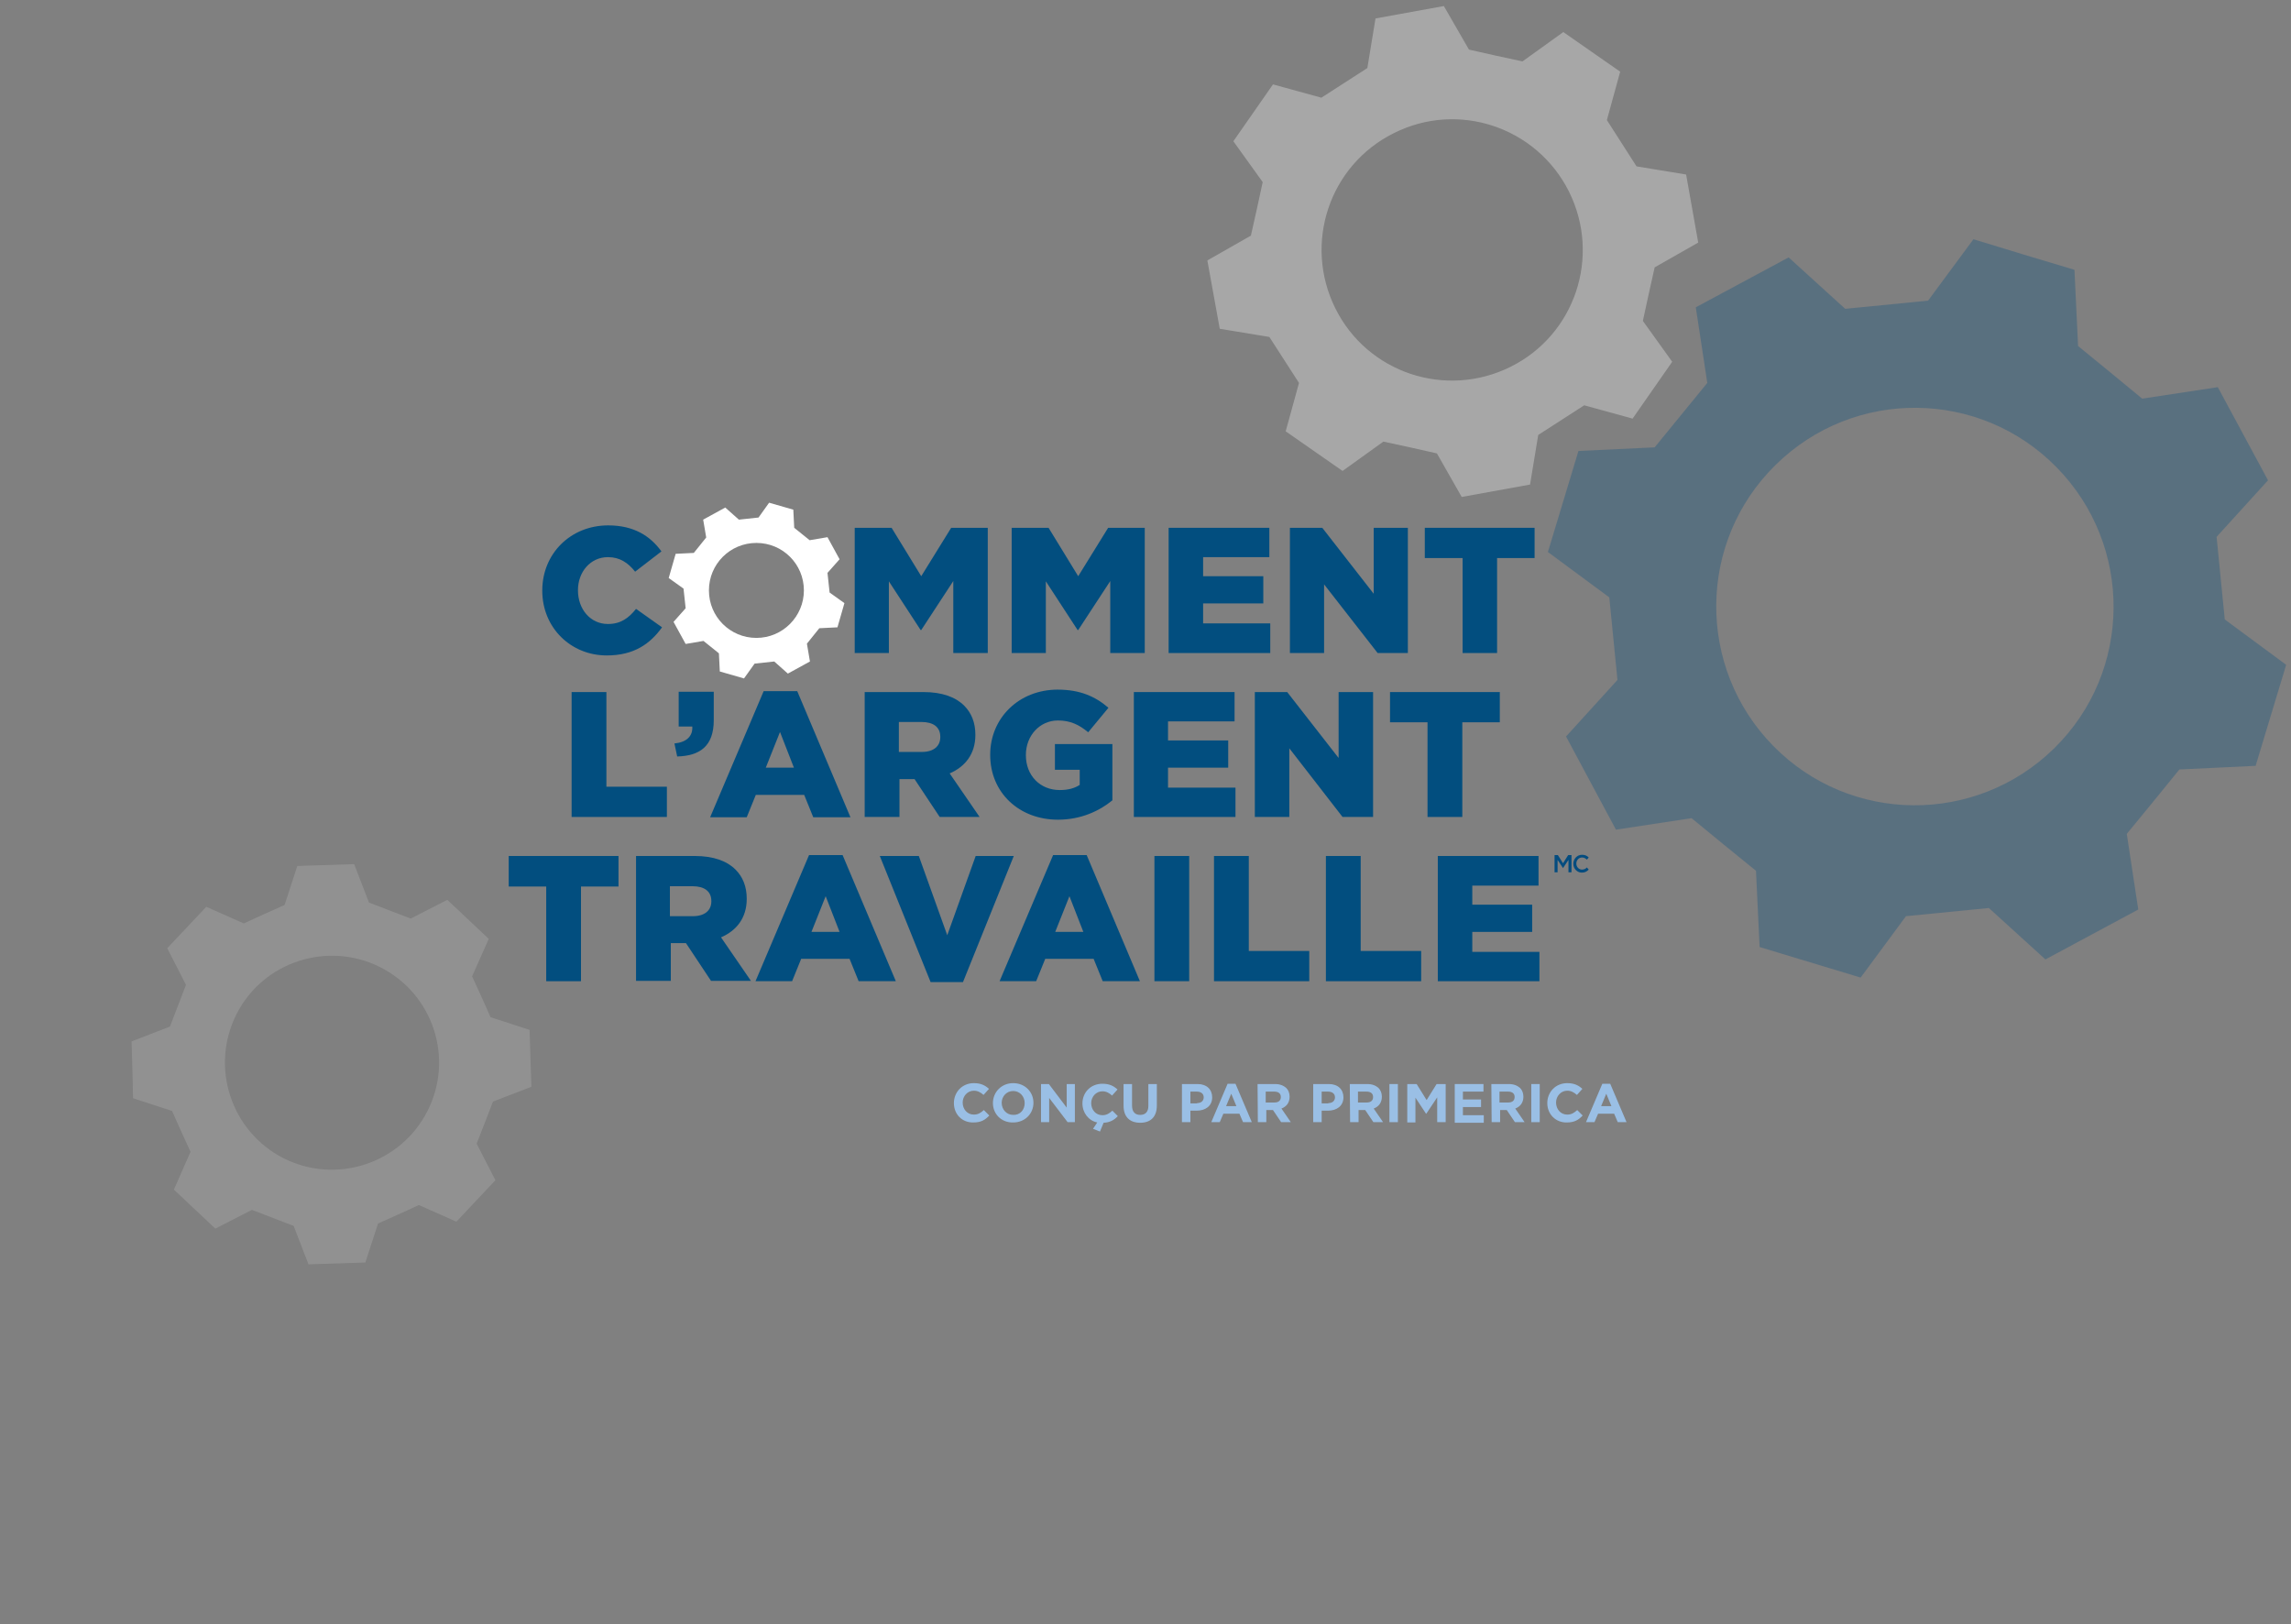 <?xml version="1.0" encoding="utf-8"?>
<!-- Generator: Adobe Illustrator 27.7.0, SVG Export Plug-In . SVG Version: 6.00 Build 0)  -->
<svg version="1.1" id="eeW0AV9aS5P1" text-rendering="geometricPrecision" shape-rendering="geometricPrecision"
	 xmlns="http://www.w3.org/2000/svg" xmlns:xlink="http://www.w3.org/1999/xlink" x="0px" y="0px" viewBox="0 0 757.5 537"
	 style="enable-background:new 0 0 757.5 537;" xml:space="preserve">
<rect x="0" y="0" width="757.5" height="537" fill="#808080" stroke="none"/>
<style type="text/css">
	.st0{opacity:0.31;}
	.st1{clip-path:url(#SVGID_00000026864972195085845840000007797422803188347778_);}
	.st2{fill:#044C7F;}
	.st3{clip-path:url(#SVGID_00000111869705975977395820000006957990106388603780_);}
	.st4{fill:#FFFFFF;}
	.st5{opacity:0.14;}
	.st6{clip-path:url(#SVGID_00000031198232240129920880000012496664432277642162_);}
	.st7{fill:#024E7F;}
	.st8{enable-background:new    ;}
	.st9{fill:#9ABFE5;}
</style>
<g>
	<g>
		<g>
			<g>
				<g>
					<g class="st0">
						<g>
							<g>
								<g>
									<g>
										<g>
											<g>
												<defs>
													<rect id="SVGID_1_" x="449.7" y="17" width="364.1" height="364"/>
												</defs>
												<clipPath id="SVGID_00000183236427923866154080000010063403191408119721_">
													<use xlink:href="#SVGID_1_"  style="overflow:visible;"/>
												</clipPath>
												<g style="clip-path:url(#SVGID_00000183236427923866154080000010063403191408119721_);">
													<path class="st2" d="M680,154.5c25.4,25.9,25.1,67.5-0.8,92.9s-67.5,25.1-92.9-0.8s-25.1-67.5,0.8-92.9
														C613,128.2,654.6,128.6,680,154.5 M687.1,114.4l-1.2-25.2c-16.7-5-16.7-5-33.4-10.1l-15,20.3
														c-10.9,1.1-16.4,1.6-27.4,2.7l-18.7-17l-30.7,16.5l3.8,25c-6.9,8.5-10.5,12.8-17.4,21.3l-25.2,1.2
														c-5,16.7-5.1,16.7-10.1,33.4l20.3,15c1.1,10.9,1.6,16.4,2.7,27.3l-17,18.7l16.5,30.8l25-3.8c8.5,7,12.8,10.5,21.3,17.4
														l1.2,25.2c16.7,5,16.7,5.1,33.4,10.1l15-20.3c10.9-1.1,16.4-1.6,27.4-2.7l18.7,17l30.7-16.5l-3.8-25
														c7-8.5,10.5-12.8,17.4-21.3l25.2-1.2c5-16.7,5.1-16.7,10.1-33.4l-20.3-15c-1.1-10.9-1.6-16.4-2.7-27.3l17-18.7
														L733.3,128l-25,3.8C699.9,124.9,695.6,121.3,687.1,114.4"/>
												</g>
											</g>
										</g>
									</g>
								</g>
							</g>
						</g>
					</g>
				</g>
				<g>
					<g class="st0">
						<g>
							<g>
								<g>
									<g>
										<g>
											<g>
												<defs>
													
														<rect id="SVGID_00000127035032197972097160000017793979685578251955_" x="361.4" y="-10" width="235.3" height="205.9"/>
												</defs>
												<clipPath id="SVGID_00000012455233269958351200000002633381684471134878_">
													<use xlink:href="#SVGID_00000127035032197972097160000017793979685578251955_"  style="overflow:visible;"/>
												</clipPath>
												<g style="clip-path:url(#SVGID_00000012455233269958351200000002633381684471134878_);">
													<path class="st4" d="M518.8,63.4c10.6,21.4,2,47.3-19.4,57.9s-47.3,2-57.9-19.4s-2-47.3,19.4-57.9
														C482.2,33.3,508.1,42,518.8,63.4 M531.3,39.7l4.4-16c-9.4-6.5-9.4-6.6-18.8-13.1l-13.5,9.7c-7.1-1.5-10.6-2.3-17.7-3.9
														L477.4,2l-22.6,4.1l-2.7,16.4c-6.1,3.9-9.1,5.9-15.2,9.8l-16-4.4c-6.5,9.4-6.6,9.4-13.1,18.8l9.7,13.5
														c-1.5,7-2.3,10.6-3.9,17.7l-14.4,8.2l4.1,22.6l16.4,2.7c3.9,6.1,5.9,9.1,9.8,15.2l-4.4,16c9.4,6.5,9.4,6.6,18.8,13.1
														l13.5-9.7c7.1,1.5,10.6,2.3,17.7,3.9l8.2,14.4l22.6-4.1l2.7-16.4c6.1-3.9,9.1-5.9,15.2-9.8l16,4.4
														c6.5-9.4,6.6-9.4,13.1-18.8l-9.7-13.5c1.5-7,2.3-10.6,3.9-17.7l14.4-8.2l-4-22.5L541.1,55
														C537.2,48.9,535.2,45.8,531.3,39.7"/>
												</g>
											</g>
										</g>
									</g>
								</g>
							</g>
						</g>
					</g>
				</g>
				<g>
					<g class="st5">
						<g>
							<g>
								<g>
									<g>
										<g>
											<g>
												<defs>
													
														<rect id="SVGID_00000138573199315836884910000004936361610167260295_" x="-67.5" y="252.9" width="276.8" height="256.1"/>
												</defs>
												<clipPath id="SVGID_00000181772775809417415470000006082123205601806216_">
													<use xlink:href="#SVGID_00000138573199315836884910000004936361610167260295_"  style="overflow:visible;"/>
												</clipPath>
												<g style="clip-path:url(#SVGID_00000181772775809417415470000006082123205601806216_);">
													<path class="st4" d="M141.3,367.4c-8.9,17.4-30.2,24.3-47.6,15.5c-17.4-8.9-24.3-30.2-15.5-47.6s30.2-24.3,47.6-15.5
														C143.3,328.7,150.2,350,141.3,367.4 M163,364.2l12.7-4.9c-0.3-9.4-0.3-9.4-0.6-18.8l-12.9-4.2
														c-2.4-5.4-3.6-8.1-6.1-13.5l5.5-12.4l-13.7-12.9l-12.1,6.2c-5.5-2.1-8.3-3.2-13.8-5.3l-4.9-12.7
														c-9.4,0.3-9.4,0.3-18.8,0.6l-4.2,12.9c-5.4,2.4-8.1,3.6-13.5,6.1l-12.4-5.5l-12.9,13.7l6.2,12.1
														c-2.1,5.5-3.2,8.3-5.3,13.8l-12.7,4.9c0.3,9.4,0.3,9.4,0.5,18.8l12.9,4.2c2.4,5.4,3.6,8.1,6.1,13.5l-5.5,12.5
														l13.7,12.9l12.1-6.2c5.5,2.1,8.3,3.2,13.8,5.3L102,418c9.4-0.3,9.4-0.3,18.8-0.6l4.2-12.9c5.4-2.4,8.1-3.6,13.5-6.1
														l12.4,5.5l12.9-13.7l-6.2-12.1C159.8,372.5,160.9,369.7,163,364.2"/>
												</g>
											</g>
										</g>
									</g>
								</g>
							</g>
						</g>
					</g>
				</g>
			</g>
		</g>
	</g>
</g>
<g>
	<g>
		<path class="st7" d="M179.3,195.3v-0.1c0-12.1,9.3-21.5,21.8-21.5c8.5,0,13.9,3.5,17.6,8.6L210,189c-2.4-3-5.1-4.8-9-4.8
			c-5.8,0-9.9,4.9-9.9,10.9v0.1c0,6.2,4.1,11.1,9.9,11.1c4.3,0,6.9-2,9.3-5l8.6,6.1c-3.9,5.4-9.2,9.3-18.3,9.3
			C188.8,216.7,179.3,207.6,179.3,195.3"/>
	</g>
	<g>
		<polygon class="st7" points="282.6,174.5 294.8,174.5 304.6,190.5 314.5,174.5 326.6,174.5 326.6,215.9 315.2,215.9 315.2,192.1 
			304.6,208.3 304.4,208.3 293.9,192.2 293.9,215.9 282.6,215.9 		"/>
	</g>
	<g>
		<polygon class="st7" points="334.5,174.5 346.7,174.5 356.5,190.5 366.4,174.5 378.5,174.5 378.5,215.9 367.1,215.9 367.1,192.1 
			356.5,208.3 356.3,208.3 345.8,192.2 345.8,215.9 334.5,215.9 		"/>
	</g>
	<g>
		<polygon class="st7" points="386.4,174.5 419.7,174.5 419.7,184.2 397.8,184.2 397.8,190.5 417.7,190.5 417.7,199.5 397.8,199.5 
			397.8,206.1 420,206.1 420,215.9 386.4,215.9 		"/>
	</g>
	<g>
		<polygon class="st7" points="426.5,174.5 437.2,174.5 454.2,196.3 454.2,174.5 465.5,174.5 465.5,215.9 455.5,215.9 437.8,193.2 
			437.8,215.9 426.5,215.9 		"/>
	</g>
	<g>
		<polygon class="st7" points="483.6,184.5 471.1,184.5 471.1,174.5 507.4,174.5 507.4,184.5 495,184.5 495,215.9 483.6,215.9 		"/>
	</g>
	<g>
		<polygon class="st7" points="189,228.8 200.5,228.8 200.5,260.1 220.5,260.1 220.5,270.1 189,270.1 		"/>
	</g>
	<g>
		<path class="st7" d="M223,245.8c4-0.4,6.1-2.4,5.9-5.6h-4.5v-11.5H236v9.4c0,8.7-4.7,11.8-12.1,12L223,245.8z"/>
	</g>
	<g>
		<path class="st7" d="M252.5,228.5h11.1l17.6,41.7h-12.3l-3-7.4h-16l-3,7.4h-12.1L252.5,228.5z M262.5,253.8l-4.6-11.8l-4.7,11.8
			H262.5z"/>
	</g>
	<g>
		<path class="st7" d="M285.7,228.8h19.6c6.3,0,10.7,1.7,13.5,4.5c2.4,2.4,3.7,5.6,3.7,9.6v0.1c0,6.3-3.4,10.5-8.5,12.7l9.9,14.4
			h-13.2l-8.3-12.5h-0.1h-4.9v12.5h-11.5v-41.3H285.7z M304.8,248.6c3.9,0,6.1-1.9,6.1-4.9v-0.1c0-3.3-2.4-4.9-6.2-4.9h-7.5v9.9
			H304.8z"/>
	</g>
	<g>
		<path class="st7" d="M327.4,249.6v-0.1c0-12.1,9.5-21.5,22.3-21.5c7.3,0,12.4,2.2,16.8,6l-6.7,8.1c-3-2.5-5.9-3.9-10-3.9
			c-6,0-10.6,5-10.6,11.4v0.1c0,6.7,4.7,11.5,11.2,11.5c2.8,0,4.9-0.6,6.6-1.7v-5h-8.2V246h19v18.6c-4.4,3.6-10.5,6.4-18,6.4
			C337,271,327.4,262.1,327.4,249.6"/>
	</g>
	<g>
		<polygon class="st7" points="374.9,228.8 408.2,228.8 408.2,238.5 386.2,238.5 386.2,244.8 406.1,244.8 406.1,253.8 386.2,253.8 
			386.2,260.4 408.5,260.4 408.5,270.1 374.9,270.1 		"/>
	</g>
	<g>
		<polygon class="st7" points="414.9,228.8 425.6,228.8 442.6,250.6 442.6,228.8 454,228.8 454,270.1 443.9,270.1 426.3,247.4 
			426.3,270.1 414.9,270.1 		"/>
	</g>
	<g>
		<polygon class="st7" points="472,238.8 459.6,238.8 459.6,228.8 495.9,228.8 495.9,238.8 483.5,238.8 483.5,270.1 472,270.1 		"/>
	</g>
	<g>
		<polygon class="st7" points="180.6,293.1 168.2,293.1 168.2,283 204.5,283 204.5,293.1 192.1,293.1 192.1,324.4 180.6,324.4 		"/>
	</g>
	<g>
		<path class="st7" d="M210.1,283h19.6c6.3,0,10.7,1.7,13.5,4.5c2.4,2.4,3.7,5.6,3.7,9.6v0.1c0,6.3-3.4,10.5-8.5,12.7l9.9,14.4
			h-13.2l-8.3-12.5h-0.1h-4.9v12.5h-11.5V283H210.1z M229.1,302.9c3.9,0,6.1-1.9,6.1-4.9v-0.1c0-3.3-2.4-4.9-6.2-4.9h-7.5v9.9H229.1
			z"/>
	</g>
	<g>
		<path class="st7" d="M267.5,282.7h11.1l17.6,41.7h-12.3l-3-7.4h-16l-3,7.4h-12.1L267.5,282.7z M277.6,308.1l-4.6-11.8l-4.7,11.8
			H277.6z"/>
	</g>
	<g>
		<polygon class="st7" points="290.9,283 303.8,283 313.2,309.2 322.6,283 335.2,283 318.4,324.7 307.7,324.7 		"/>
	</g>
	<g>
		<path class="st7" d="M348.2,282.7h11.1l17.6,41.7h-12.3l-3-7.4h-16l-3,7.4h-12.1L348.2,282.7z M358.2,308.1l-4.6-11.8l-4.7,11.8
			H358.2z"/>
	</g>
	<g>
		<rect x="381.7" y="283" class="st7" width="11.5" height="41.4"/>
	</g>
	<g>
		<polygon class="st7" points="401.4,283 412.9,283 412.9,314.4 432.9,314.4 432.9,324.4 401.4,324.4 		"/>
	</g>
	<g>
		<polygon class="st7" points="438.4,283 449.9,283 449.9,314.4 469.9,314.4 469.9,324.4 438.4,324.4 		"/>
	</g>
	<g>
		<polygon class="st7" points="475.4,283 508.7,283 508.7,292.8 486.8,292.8 486.8,299.1 506.6,299.1 506.6,308.1 486.8,308.1 
			486.8,314.7 509,314.7 509,324.4 475.4,324.4 		"/>
	</g>
	<g>
		<path class="st4" d="M274.3,195.9c-0.3-2.6-0.4-3.9-0.7-6.5l4-4.5c-2-3.6-2-3.7-4-7.3l-5.9,1c-2-1.6-3.1-2.5-5.1-4.1l-0.3-6
			l-8-2.3l-3.5,4.9c-2.6,0.3-3.9,0.4-6.5,0.7l-4.5-4c-3.6,2-3.7,2-7.3,4l1,5.9c-1.6,2-2.5,3.1-4.1,5.1l-6,0.3l-2.3,8l4.9,3.5
			c0.3,2.6,0.4,3.9,0.7,6.5l-4,4.5c2,3.6,2,3.7,4,7.3l5.9-1c2,1.6,3.1,2.5,5.1,4.1l0.3,6l8,2.3l3.5-4.9c2.6-0.3,3.9-0.4,6.5-0.7
			l4.5,4c3.6-2,3.7-2,7.3-4l-1-5.9c1.6-2,2.5-3.1,4.1-5.1l6-0.3l2.3-8L274.3,195.9z M250.1,210.9c-8.7,0-15.7-7-15.7-15.7
			s7-15.7,15.7-15.7c8.7,0,15.7,7,15.7,15.7C265.8,203.8,258.8,210.9,250.1,210.9"/>
	</g>
	<g>
		<polygon class="st2" points="514,282.7 515.1,282.7 516.8,285.4 518.5,282.7 519.6,282.7 519.6,288.4 518.6,288.4 518.6,284.3 
			516.8,287 516.8,287 515,284.3 515,288.4 514,288.4 		"/>
	</g>
	<g>
		<path class="st2" d="M520.2,285.6L520.2,285.6c0-1.6,1.2-3,2.9-3c1.1,0,1.7,0.4,2.2,0.9l-0.6,0.7c-0.5-0.4-0.9-0.7-1.6-0.7
			c-1.1,0-1.9,0.9-1.9,2l0,0c0,1.1,0.8,2,1.9,2c0.7,0,1.2-0.3,1.6-0.7l0.6,0.7c-0.6,0.6-1.2,1-2.3,1
			C521.5,288.5,520.2,287.2,520.2,285.6"/>
	</g>
</g>
<g class="st8">
	<path class="st9" d="M315.4,364.7L315.4,364.7c0-3.6,2.7-6.6,6.6-6.6c2.4,0,3.8,0.8,5,1.9l-1.8,2c-1-0.9-2-1.4-3.2-1.4
		c-2.1,0-3.7,1.8-3.7,3.9l0,0c0,2.2,1.5,4,3.7,4c1.4,0,2.3-0.6,3.3-1.5l1.8,1.8c-1.3,1.4-2.7,2.3-5.2,2.3
		C318.1,371.2,315.4,368.4,315.4,364.7z"/>
	<path class="st9" d="M328.3,364.7L328.3,364.7c0-3.6,2.8-6.6,6.7-6.6c3.9,0,6.7,2.9,6.7,6.5l0,0c0,3.6-2.8,6.5-6.7,6.5
		C331.1,371.2,328.3,368.3,328.3,364.7z M338.8,364.7L338.8,364.7c0-2.2-1.6-4-3.8-4c-2.2,0-3.8,1.8-3.8,3.9l0,0c0,2.2,1.6,4,3.8,4
		C337.3,368.7,338.8,366.9,338.8,364.7z"/>
	<path class="st9" d="M344.2,358.4h2.6l5.9,7.8v-7.8h2.7V371H353l-6.1-8v8h-2.7L344.2,358.4L344.2,358.4z"/>
	<path class="st9" d="M361.4,373.2l1.4-2.1c-2.9-0.6-4.9-3.2-4.9-6.3l0,0c0-3.6,2.7-6.5,6.6-6.5c2.4,0,3.8,0.8,5,1.9l-1.8,2
		c-1-0.9-2-1.4-3.2-1.4c-2.1,0-3.7,1.8-3.7,3.9l0,0c0,2.2,1.5,4,3.7,4c1.4,0,2.3-0.6,3.3-1.5l1.8,1.8c-1.2,1.3-2.6,2.1-4.7,2.2
		l-1.2,2.9L361.4,373.2z"/>
	<path class="st9" d="M371.5,365.6v-7.2h2.8v7.1c0,2.1,1,3.1,2.7,3.1s2.7-1,2.7-3v-7.2h2.8v7.1c0,3.8-2.1,5.7-5.5,5.7
		S371.5,369.3,371.5,365.6z"/>
	<path class="st9" d="M390.8,358.4h5.2c3,0,4.8,1.8,4.8,4.4l0,0c0,2.9-2.3,4.4-5.1,4.4h-2.1v3.8h-2.8V358.4z M395.8,364.7
		c1.4,0,2.2-0.8,2.2-1.9l0,0c0-1.2-0.9-1.9-2.3-1.9h-2.1v3.9h2.2V364.7z"/>
	<path class="st9" d="M405.9,358.3h2.6l5.4,12.7H411l-1.2-2.8h-5.3l-1.2,2.8h-2.8L405.9,358.3z M408.8,365.7l-1.7-4.1l-1.7,4.1
		H408.8z"/>
	<path class="st9" d="M415.8,358.4h5.8c1.6,0,2.8,0.5,3.7,1.3c0.7,0.7,1.1,1.7,1.1,2.9l0,0c0,2-1.1,3.3-2.7,3.9l3.1,4.5h-3.2l-2.7-4
		h-2.2v4h-2.8L415.8,358.4L415.8,358.4z M421.4,364.5c1.4,0,2.1-0.7,2.1-1.8l0,0c0-1.2-0.8-1.8-2.2-1.8h-2.8v3.6L421.4,364.5
		L421.4,364.5z"/>
	<path class="st9" d="M434.2,358.4h5.2c3,0,4.8,1.8,4.8,4.4l0,0c0,2.9-2.3,4.4-5.1,4.4H437v3.8h-2.8V358.4z M439.2,364.7
		c1.4,0,2.2-0.8,2.2-1.9l0,0c0-1.2-0.9-1.9-2.3-1.9H437v3.9h2.2V364.7z"/>
	<path class="st9" d="M446.3,358.4h5.8c1.6,0,2.8,0.5,3.7,1.3c0.7,0.7,1.1,1.7,1.1,2.9l0,0c0,2-1.1,3.3-2.7,3.9l3.1,4.5h-3.2l-2.7-4
		h-2.2v4h-2.8L446.3,358.4L446.3,358.4z M451.9,364.5c1.4,0,2.1-0.7,2.1-1.8l0,0c0-1.2-0.8-1.8-2.2-1.8H449v3.6L451.9,364.5
		L451.9,364.5z"/>
	<path class="st9" d="M459.4,358.4h2.8V371h-2.8V358.4z"/>
	<path class="st9" d="M465.4,358.4h3l3.3,5.3l3.3-5.3h3V371h-2.8v-8.2l-3.6,5.4h-0.1l-3.5-5.3v8.2h-2.7v-12.7H465.4z"/>
	<path class="st9" d="M481,358.4h9.5v2.5h-6.8v2.6h6v2.5h-6v2.7h6.9v2.5H481V358.4z"/>
	<path class="st9" d="M493.1,358.4h5.8c1.6,0,2.8,0.5,3.7,1.3c0.7,0.7,1.1,1.7,1.1,2.9l0,0c0,2-1.1,3.3-2.7,3.9l3.1,4.5h-3.2l-2.7-4
		H496v4h-2.8L493.1,358.4L493.1,358.4z M498.7,364.5c1.4,0,2.1-0.7,2.1-1.8l0,0c0-1.2-0.8-1.8-2.2-1.8h-2.8v3.6L498.7,364.5
		L498.7,364.5z"/>
	<path class="st9" d="M506.3,358.4h2.8V371h-2.8V358.4z"/>
	<path class="st9" d="M511.6,364.7L511.6,364.7c0-3.6,2.7-6.6,6.6-6.6c2.4,0,3.8,0.8,5,1.9l-1.8,2c-1-0.9-2-1.4-3.2-1.4
		c-2.1,0-3.7,1.8-3.7,3.9l0,0c0,2.2,1.5,4,3.7,4c1.4,0,2.3-0.6,3.3-1.5l1.8,1.8c-1.3,1.4-2.7,2.3-5.2,2.3
		C514.4,371.2,511.6,368.4,511.6,364.7z"/>
	<path class="st9" d="M529.8,358.3h2.6l5.4,12.7h-2.9l-1.2-2.8h-5.3l-1.2,2.8h-2.8L529.8,358.3z M532.8,365.7l-1.7-4.1l-1.7,4.1
		H532.8z"/>
</g>
</svg>

